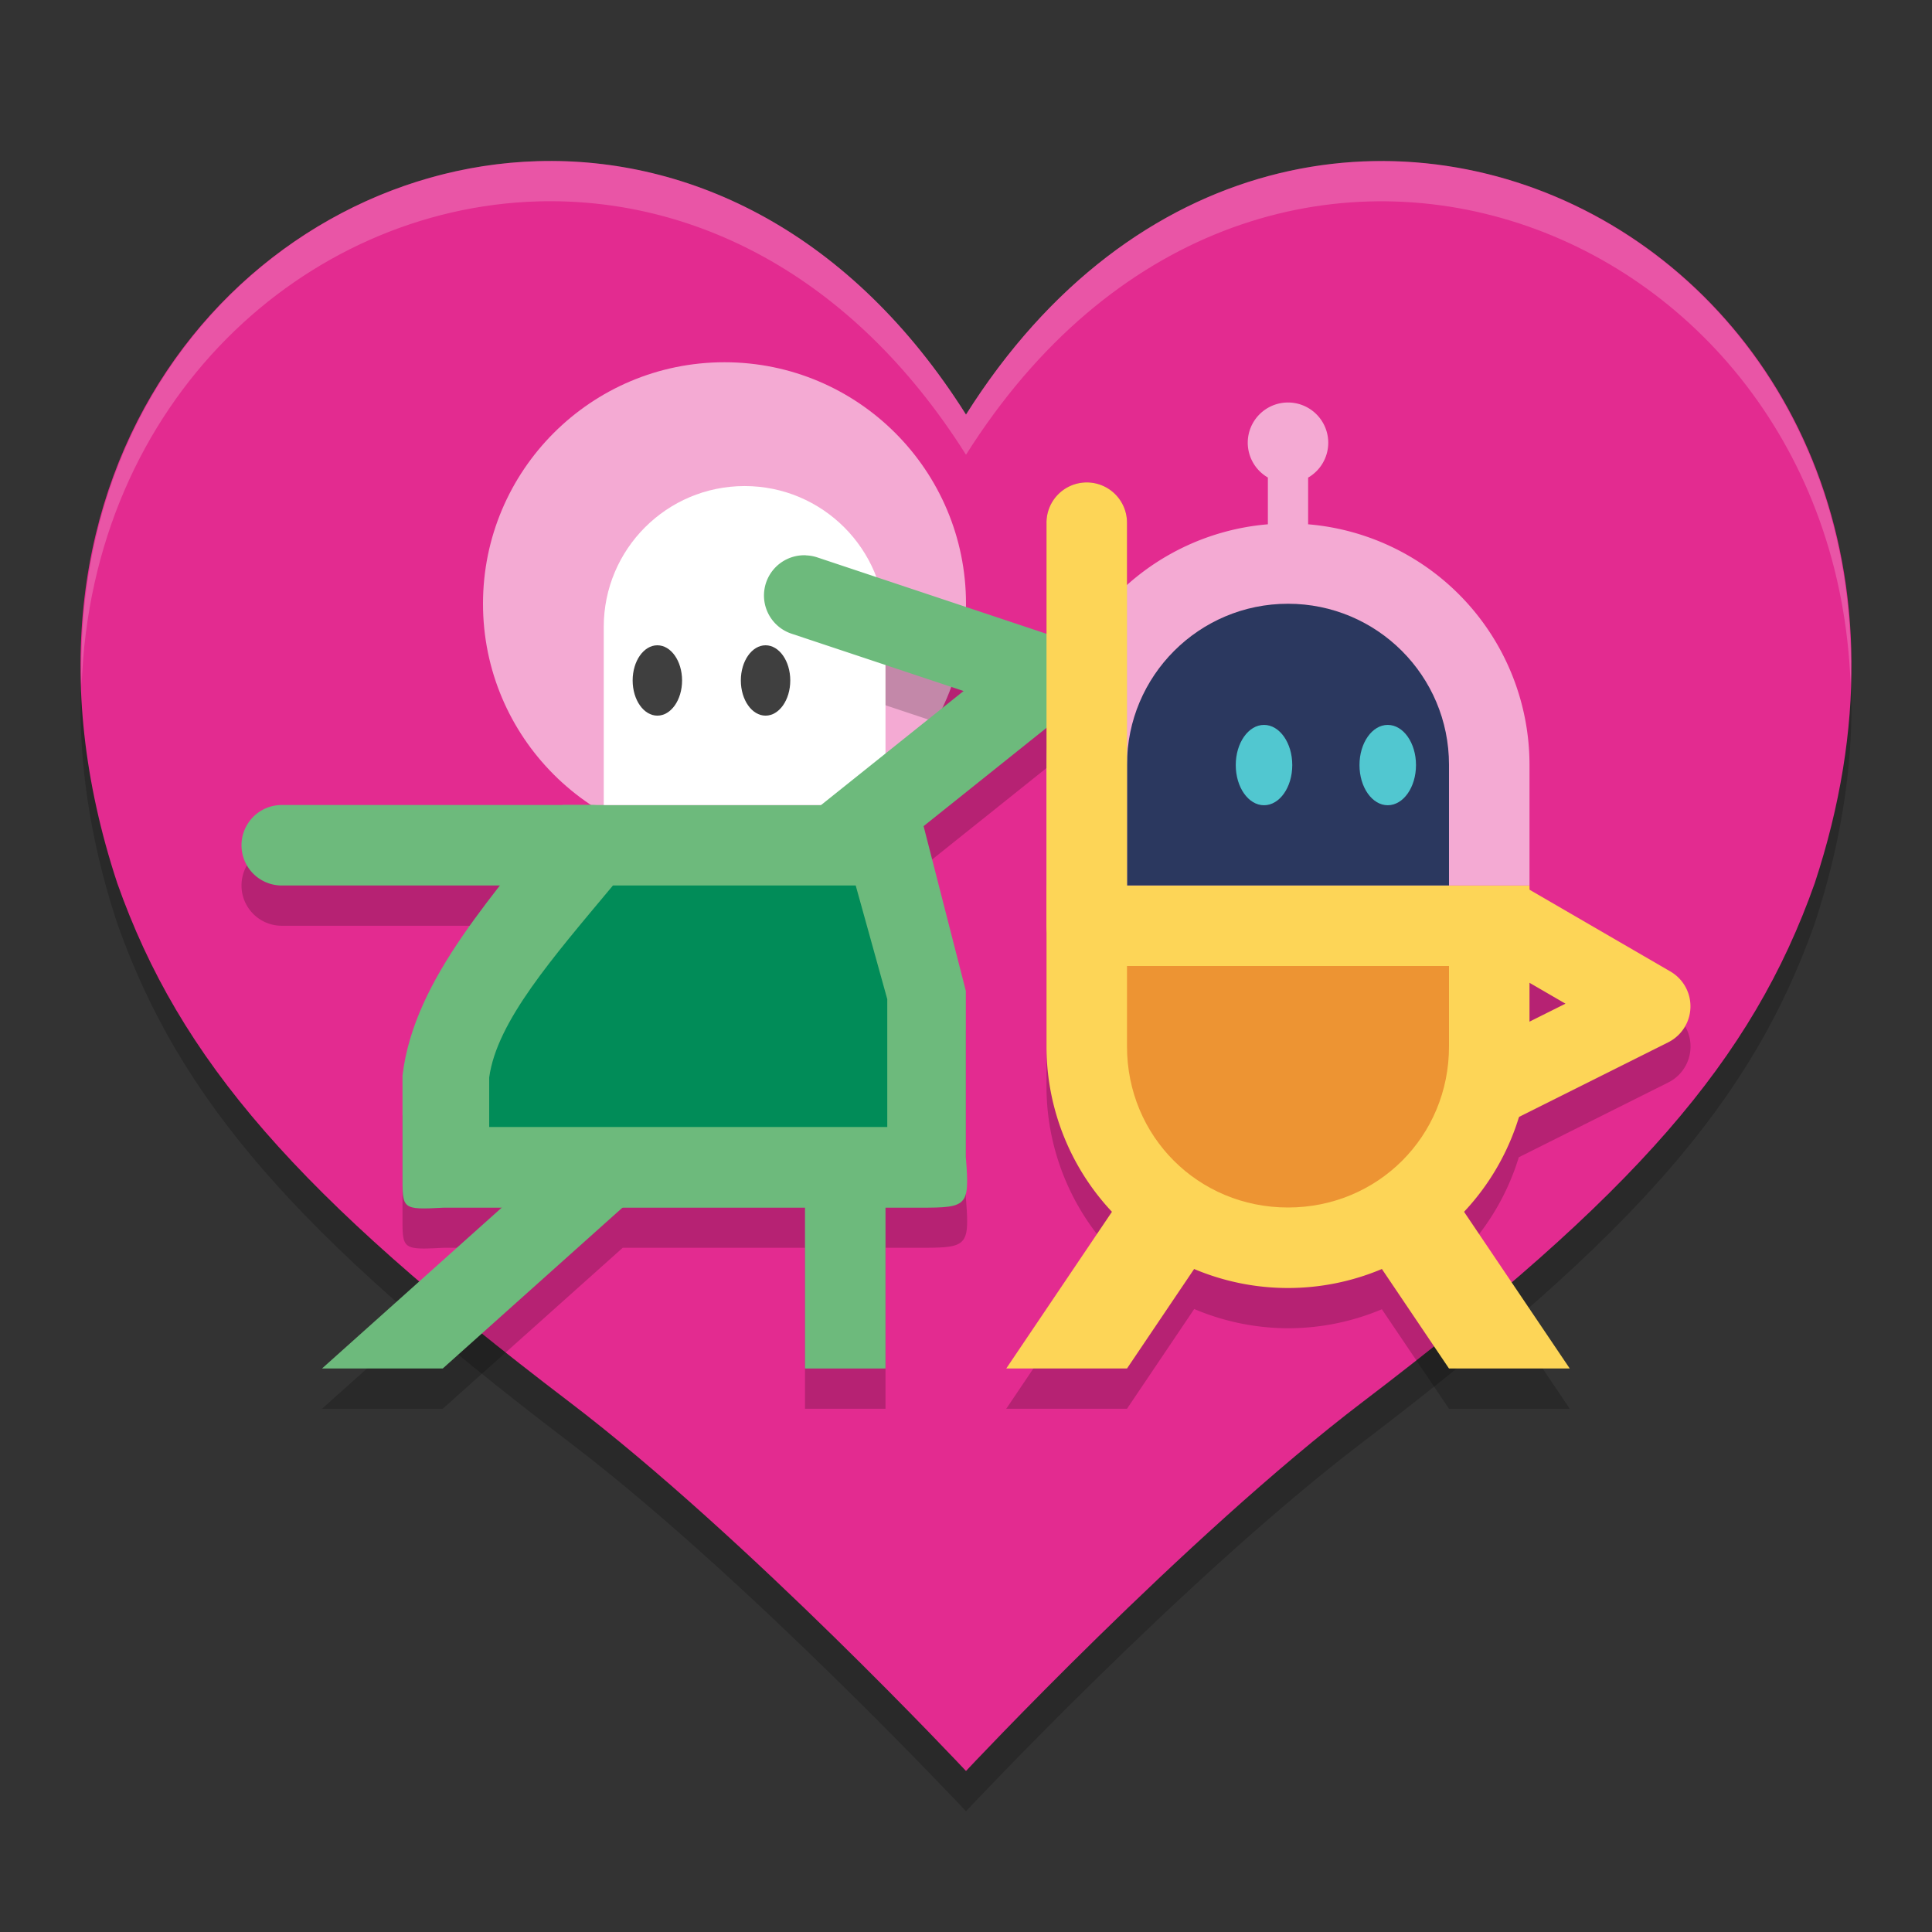 <svg xmlns="http://www.w3.org/2000/svg" width="24" height="24" version="1">
 <rect width="100%" height="100%" fill="#333333" stroke="none"/>
 <path style="opacity:0.2" d="m 6.677,2.502 c -3.629,0.107 -6.91,3.848 -5.22,8.97 0.777,2.197 2.236,3.872 5.61,6.439 C 9.28,19.595 12,22.5 12,22.5 c 0,0 2.72,-2.905 4.933,-4.589 3.374,-2.567 4.833,-4.242 5.61,-6.439 C 25.119,3.668 16.151,-0.931 12,5.65 10.573,3.388 8.577,2.446 6.677,2.502 Z"/>
 <path style="fill:#e32b90" d="m 6.677,2.002 c -3.629,0.107 -6.91,3.848 -5.22,8.97 0.777,2.197 2.236,3.872 5.61,6.439 2.213,1.683 4.933,4.589 4.933,4.589 0,0 2.72,-2.905 4.933,-4.589 3.374,-2.567 4.833,-4.242 5.61,-6.439 C 25.119,3.168 16.151,-1.431 12,5.15 10.573,2.888 8.577,1.946 6.677,2.002 Z"/>
 <circle style="opacity:0.6;fill:#ffffff" cx="9" cy="7.5" r="3"/>
 <path style="opacity:0.2" d="m 13.492,5.993 a 0.5,0.5 0 0 0 -0.492,0.507 v 5 2 a 3,3 0 0 0 0.814,2.05 L 12.5,17.5 h 1.5 l 0.835,-1.239 a 3,3 0 0 0 1.165,0.239 3,3 0 0 0 1.166,-0.236 l 0.834,1.236 h 1.5 l -1.314,-1.948 a 3,3 0 0 0 0.681,-1.176 l 1.857,-0.929 a 0.5,0.5 0 0 0 0.027,-0.88 l -1.751,-1.016 V 11.5 H 14 V 6.5 A 0.5,0.5 0 0 0 13.492,5.993 Z m 5.508,6.715 0.447,0.26 -0.447,0.224 z"/>
 <path style="fill:#fdd557" d="m 13,11 v 2 a 3,3 0 0 0 3,3 3,3 0 0 0 3,-3 v -2 z"/>
 <path style="opacity:0.6;fill:#ffffff" d="m 16,5 a 0.5,0.5 0 0 0 -0.5,0.5 0.5,0.5 0 0 0 0.25,0.432 v 0.581 a 3,3 0 0 0 -2.75,2.987 v 1.5 h 6 V 9.5 A 3,3 0 0 0 16.25,6.513 V 5.933 a 0.5,0.5 0 0 0 0.25,-0.433 0.5,0.5 0 0 0 -0.5,-0.5 z"/>
 <path style="fill:#fdd557" d="m 18.941,11.018 -0.502,0.865 1.008,0.585 -1.171,0.585 0.447,0.895 2,-1 a 0.5,0.5 0 0 0 0.027,-0.88 z"/>
 <path style="fill:#2b385f" d="M 14,11 V 9.5 c 0,-1.105 0.895,-2 2,-2 1.105,0 2,0.895 2,2 v 1.5 z"/>
 <ellipse style="fill:#51c7d0" cx="15.702" cy="9.504" rx=".351" ry=".499"/>
 <ellipse style="fill:#51c7d0" cx="17.239" cy="9.504" rx=".351" ry=".499"/>
 <path style="fill:#fdd557" d="m 14.1,14.628 h 1.5 L 14,17 H 12.5 Z"/>
 <path style="fill:#fdd557" d="m 17.9,14.628 h -1.5 l 1.6,2.372 h 1.5 z"/>
 <path style="opacity:0.2" d="M 9.961,7.398 A 0.5,0.5 0 0 0 9.842,8.375 L 11.969,9.084 10.199,10.5 H 7.35 3.5 a 0.5,0.5 0 1 0 0,1 H 6.215 C 5.631,12.249 5.102,13.009 5,13.859 v 1.238 C 5,15.522 4.987,15.528 5.518,15.5 h 0.719 L 4,17.5 h 1.5 l 2.236,-2 H 10 v 2 h 1 v -2 h 0.283 c 0.735,0 0.767,0.031 0.715,-0.627 V 12.809 L 11.473,10.762 13.312,9.291 A 0.5,0.5 0 0 0 13.158,8.426 l -3,-1 a 0.5,0.5 0 0 0 -0.146,-0.027 0.5,0.5 0 0 0 -0.051,3e-7 z"/>
 <path style="fill:#6dba7c" d="m 6.992,10 h 4.414 l 0.592,2.31 v 2.064 c 0.052,0.658 0.02,0.628 -0.715,0.628 H 5.517 c -0.53,0.028 -0.517,0.022 -0.517,-0.403 V 13.36 C 5.147,12.13 6.178,11.088 6.992,10 Z"/>
 <path style="fill:#6dba7c" d="m 3.5,10 a 0.5,0.5 0 1 0 0,1 h 3.85 a 0.5,0.5 0 1 0 0,-1 z"/>
 <path style="fill:#6dba7c" d="M 6.65,14.628 H 8.15 L 5.5,17 H 4 Z"/>
 <rect style="fill:#6dba7c" width="1" height="2.5" x="10" y="14.5"/>
 <path style="fill:#ffffff" d="M 11,10 V 7.788 c 0,-0.967 -0.784,-1.75 -1.75,-1.75 -0.967,0 -1.75,0.784 -1.75,1.75 V 10 Z"/>
 <path style="fill:#6dba7c" d="m 10.012,6.898 a 0.5,0.5 0 0 0 -0.17,0.977 l 2.128,0.709 -1.782,1.426 a 0.5,0.5 0 1 0 0.625,0.781 L 13.313,8.791 A 0.5,0.5 0 0 0 13.158,7.926 L 10.158,6.926 a 0.5,0.5 0 0 0 -0.146,-0.027 z"/>
 <ellipse style="fill:#3f3f3f" cx="-9.51" cy="8.453" rx=".307" ry=".437" transform="scale(-1,1)"/>
 <ellipse style="fill:#3f3f3f" cx="-8.166" cy="8.453" rx=".307" ry=".437" transform="scale(-1,1)"/>
 <path style="fill:#fdd557" d="m 13.492,5.993 a 0.5,0.5 0 0 0 -0.492,0.507 v 5 a 0.5,0.5 0 1 0 1,0 V 6.5 A 0.5,0.5 0 0 0 13.492,5.993 Z"/>
 <path style="opacity:0.2;fill:#ffffff" d="M 6.677,2.002 C 3.66,2.091 0.894,4.696 1.014,8.513 1.139,4.971 3.794,2.587 6.677,2.502 8.577,2.446 10.573,3.387 12,5.649 15.59,-0.042 22.776,2.631 22.989,8.505 23.18,2.287 15.69,-0.701 12,5.149 10.573,2.887 8.577,1.946 6.677,2.002 Z"/>
 <path style="fill:#ed9433" d="m 14,12 h 4 v 1 c 0,1.116 -0.884,2 -2,2 -1.116,0 -2,-0.884 -2,-2 z"/>
 <path style="fill:#018c58" d="m 7.614,11 h 3.016 l 0.392,1.412 V 14 H 6.077 V 13.385 C 6.172,12.687 6.864,11.9 7.614,11 Z"/>
</svg>
